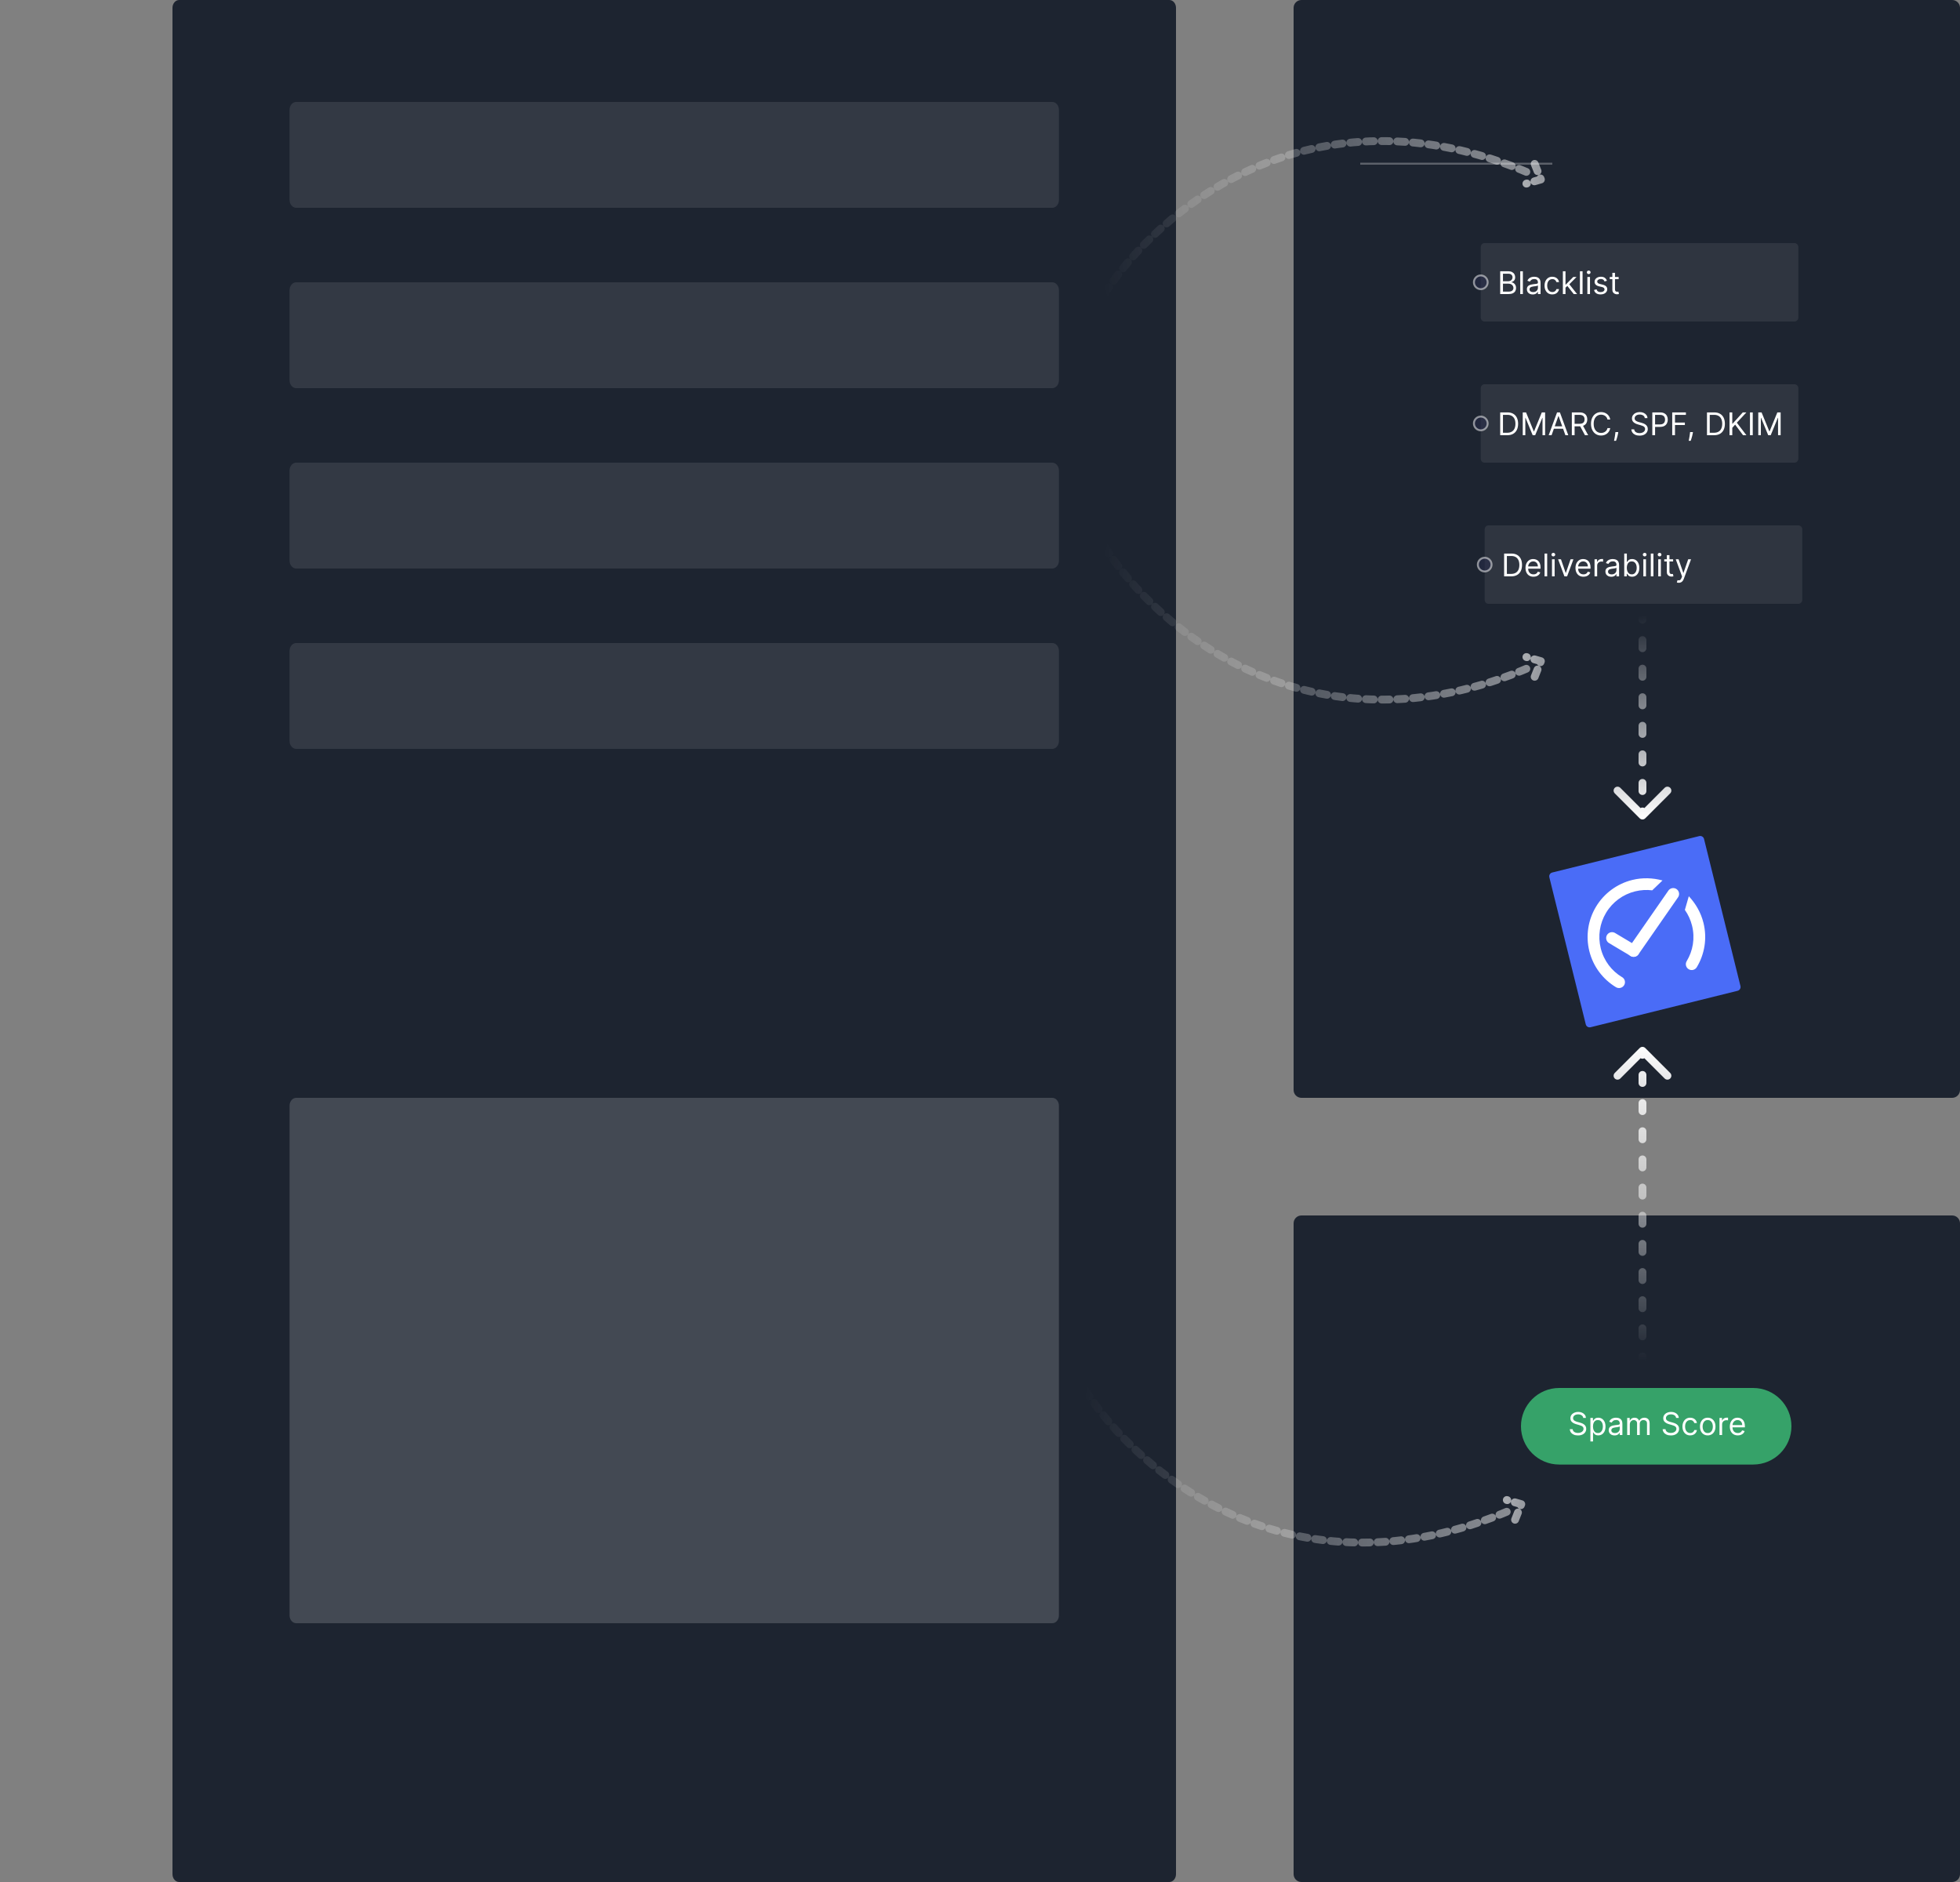 <svg width="500" height="480" viewBox="0 0 500 480" fill="none" xmlns="http://www.w3.org/2000/svg">
<rect x="0" y="0" width="500" height="480" fill="#808080" stroke="none"/>
<path d="M498 310H332C330.895 310 330 310.895 330 312V478C330 479.105 330.895 480 332 480H498C499.105 480 500 479.105 500 478V312C500 310.895 499.105 310 498 310Z" fill="#1D2430"/>
<path d="M298.293 0H45.707C44.764 0 44 0.895 44 2V478C44 479.105 44.764 480 45.707 480H298.293C299.236 480 300 479.105 300 478V2C300 0.895 299.236 0 298.293 0Z" fill="#1D2430"/>
<path d="M268.427 280H75.573C74.631 280 73.867 280.895 73.867 282V412C73.867 413.105 74.631 414 75.573 414H268.427C269.369 414 270.133 413.105 270.133 412V282C270.133 280.895 269.369 280 268.427 280Z" fill="white" fill-opacity="0.17"/>
<path opacity="0.1" d="M268.427 72H75.573C74.631 72 73.867 72.895 73.867 74V97C73.867 98.105 74.631 99 75.573 99H268.427C269.369 99 270.133 98.105 270.133 97V74C270.133 72.895 269.369 72 268.427 72Z" fill="white"/>
<path opacity="0.1" d="M268.427 118H75.573C74.631 118 73.867 118.895 73.867 120V143C73.867 144.105 74.631 145 75.573 145H268.427C269.369 145 270.133 144.105 270.133 143V120C270.133 118.895 269.369 118 268.427 118Z" fill="white"/>
<path opacity="0.1" d="M268.427 164H75.573C74.631 164 73.867 164.895 73.867 166V189C73.867 190.105 74.631 191 75.573 191H268.427C269.369 191 270.133 190.105 270.133 189V166C270.133 164.895 269.369 164 268.427 164Z" fill="white"/>
<path opacity="0.1" d="M268.427 26H75.573C74.631 26 73.867 26.895 73.867 28V51C73.867 52.105 74.631 53 75.573 53H268.427C269.369 53 270.133 52.105 270.133 51V28C270.133 26.895 269.369 26 268.427 26Z" fill="white"/>
<path d="M375.753 233.513L380.883 233V237.617" stroke="url(#paint0_linear_1_2)" stroke-linecap="round" stroke-linejoin="round" stroke-dasharray="2 2"/>
<path d="M498 0H332C330.895 0 330 0.895 330 2V278C330 279.105 330.895 280 332 280H498C499.105 280 500 279.105 500 278V2C500 0.895 499.105 0 498 0Z" fill="#1D2430"/>
<path d="M447.236 354H397.764C392.372 354 388 358.372 388 363.764C388 369.157 392.372 373.528 397.764 373.528H447.236C452.628 373.528 457 369.157 457 363.764C457 358.372 452.628 354 447.236 354Z" fill="#36A269"/>
<path d="M403.886 361.636C403.852 361.348 403.714 361.125 403.472 360.966C403.229 360.807 402.932 360.727 402.58 360.727C402.322 360.727 402.097 360.769 401.903 360.852C401.712 360.936 401.563 361.05 401.455 361.196C401.348 361.342 401.295 361.508 401.295 361.693C401.295 361.848 401.332 361.982 401.406 362.094C401.482 362.204 401.579 362.295 401.696 362.369C401.813 362.441 401.937 362.501 402.065 362.548C402.194 362.594 402.312 362.631 402.42 362.659L403.011 362.818C403.163 362.858 403.331 362.913 403.517 362.983C403.705 363.053 403.884 363.149 404.054 363.27C404.226 363.389 404.368 363.543 404.48 363.73C404.592 363.918 404.648 364.148 404.648 364.42C404.648 364.735 404.565 365.019 404.401 365.273C404.238 365.527 403.999 365.728 403.685 365.878C403.372 366.027 402.992 366.102 402.545 366.102C402.129 366.102 401.768 366.035 401.463 365.901C401.16 365.766 400.921 365.579 400.747 365.338C400.575 365.098 400.477 364.818 400.455 364.5H401.182C401.201 364.72 401.275 364.902 401.403 365.045C401.534 365.187 401.699 365.294 401.898 365.364C402.098 365.432 402.314 365.466 402.545 365.466C402.814 365.466 403.056 365.422 403.27 365.335C403.484 365.246 403.653 365.123 403.778 364.966C403.903 364.807 403.966 364.621 403.966 364.409C403.966 364.216 403.912 364.059 403.804 363.938C403.696 363.816 403.554 363.718 403.378 363.642C403.202 363.566 403.011 363.5 402.807 363.443L402.091 363.239C401.636 363.108 401.277 362.921 401.011 362.679C400.746 362.437 400.614 362.119 400.614 361.727C400.614 361.402 400.702 361.117 400.878 360.875C401.056 360.631 401.295 360.441 401.594 360.307C401.895 360.17 402.231 360.102 402.602 360.102C402.977 360.102 403.311 360.17 403.602 360.304C403.894 360.437 404.125 360.618 404.295 360.849C404.468 361.08 404.559 361.343 404.568 361.636H403.886ZM405.715 367.636V361.636H406.363V362.33H406.442C406.492 362.254 406.56 362.157 406.647 362.04C406.736 361.92 406.863 361.814 407.028 361.722C407.194 361.627 407.42 361.58 407.704 361.58C408.071 361.58 408.395 361.671 408.675 361.855C408.956 362.039 409.174 362.299 409.332 362.636C409.489 362.973 409.567 363.371 409.567 363.83C409.567 364.292 409.489 364.692 409.332 365.031C409.174 365.368 408.957 365.63 408.678 365.815C408.4 365.999 408.079 366.091 407.715 366.091C407.435 366.091 407.21 366.045 407.042 365.952C406.873 365.857 406.744 365.75 406.653 365.631C406.562 365.509 406.492 365.409 406.442 365.33H406.386V367.636H405.715ZM406.374 363.818C406.374 364.148 406.423 364.438 406.519 364.69C406.616 364.94 406.757 365.136 406.942 365.278C407.128 365.419 407.355 365.489 407.624 365.489C407.905 365.489 408.138 365.415 408.326 365.267C408.515 365.117 408.657 364.917 408.752 364.665C408.849 364.411 408.897 364.129 408.897 363.818C408.897 363.511 408.85 363.235 408.755 362.989C408.662 362.741 408.521 362.545 408.332 362.401C408.144 362.255 407.908 362.182 407.624 362.182C407.352 362.182 407.122 362.251 406.937 362.389C406.751 362.526 406.611 362.717 406.516 362.963C406.422 363.207 406.374 363.492 406.374 363.818ZM411.874 366.102C411.598 366.102 411.347 366.05 411.121 365.946C410.896 365.84 410.717 365.688 410.585 365.489C410.452 365.288 410.386 365.045 410.386 364.761C410.386 364.511 410.435 364.309 410.533 364.153C410.632 363.996 410.763 363.873 410.928 363.784C411.093 363.695 411.275 363.629 411.474 363.585C411.674 363.54 411.876 363.504 412.079 363.477C412.344 363.443 412.559 363.418 412.724 363.401C412.89 363.382 413.012 363.35 413.087 363.307C413.165 363.263 413.204 363.187 413.204 363.08V363.057C413.204 362.777 413.127 362.559 412.974 362.403C412.822 362.248 412.592 362.17 412.283 362.17C411.963 362.17 411.712 362.241 411.531 362.381C411.349 362.521 411.221 362.67 411.147 362.83L410.511 362.602C410.624 362.337 410.776 362.131 410.965 361.983C411.156 361.833 411.365 361.729 411.59 361.67C411.817 361.61 412.041 361.58 412.261 361.58C412.401 361.58 412.562 361.597 412.744 361.631C412.927 361.663 413.104 361.73 413.275 361.832C413.447 361.935 413.59 362.089 413.704 362.295C413.817 362.502 413.874 362.778 413.874 363.125V366H413.204V365.409H413.17C413.124 365.504 413.049 365.605 412.942 365.713C412.836 365.821 412.695 365.913 412.519 365.989C412.343 366.064 412.128 366.102 411.874 366.102ZM411.977 365.5C412.242 365.5 412.465 365.448 412.647 365.344C412.831 365.24 412.969 365.105 413.062 364.94C413.156 364.776 413.204 364.602 413.204 364.42V363.807C413.175 363.841 413.113 363.872 413.016 363.901C412.922 363.927 412.812 363.951 412.687 363.972C412.564 363.991 412.443 364.008 412.326 364.023C412.21 364.036 412.117 364.047 412.045 364.057C411.871 364.08 411.708 364.116 411.556 364.168C411.406 364.217 411.285 364.292 411.192 364.392C411.102 364.491 411.056 364.625 411.056 364.795C411.056 365.028 411.142 365.205 411.315 365.324C411.489 365.441 411.71 365.5 411.977 365.5ZM415.098 366V361.636H415.746V362.318H415.803C415.893 362.085 416.04 361.904 416.243 361.776C416.446 361.645 416.689 361.58 416.973 361.58C417.261 361.58 417.5 361.645 417.692 361.776C417.885 361.904 418.036 362.085 418.143 362.318H418.189C418.301 362.093 418.468 361.914 418.692 361.781C418.915 361.647 419.183 361.58 419.496 361.58C419.886 361.58 420.205 361.702 420.453 361.946C420.701 362.188 420.825 362.566 420.825 363.08V366H420.155V363.08C420.155 362.758 420.067 362.527 419.891 362.389C419.714 362.251 419.507 362.182 419.268 362.182C418.962 362.182 418.724 362.275 418.555 362.46C418.387 362.644 418.303 362.877 418.303 363.159V366H417.621V363.011C417.621 362.763 417.54 362.563 417.379 362.412C417.218 362.259 417.011 362.182 416.757 362.182C416.583 362.182 416.42 362.228 416.268 362.321C416.119 362.414 415.998 362.543 415.905 362.707C415.814 362.87 415.768 363.059 415.768 363.273V366H415.098ZM427.574 361.636C427.54 361.348 427.402 361.125 427.159 360.966C426.917 360.807 426.619 360.727 426.267 360.727C426.009 360.727 425.784 360.769 425.591 360.852C425.4 360.936 425.25 361.05 425.142 361.196C425.036 361.342 424.983 361.508 424.983 361.693C424.983 361.848 425.02 361.982 425.094 362.094C425.17 362.204 425.266 362.295 425.384 362.369C425.501 362.441 425.624 362.501 425.753 362.548C425.882 362.594 426 362.631 426.108 362.659L426.699 362.818C426.85 362.858 427.019 362.913 427.205 362.983C427.392 363.053 427.571 363.149 427.741 363.27C427.914 363.389 428.056 363.543 428.168 363.73C428.279 363.918 428.335 364.148 428.335 364.42C428.335 364.735 428.253 365.019 428.088 365.273C427.925 365.527 427.687 365.728 427.372 365.878C427.06 366.027 426.68 366.102 426.233 366.102C425.816 366.102 425.455 366.035 425.151 365.901C424.848 365.766 424.609 365.579 424.435 365.338C424.262 365.098 424.165 364.818 424.142 364.5H424.869C424.888 364.72 424.962 364.902 425.091 365.045C425.222 365.187 425.386 365.294 425.585 365.364C425.786 365.432 426.002 365.466 426.233 365.466C426.502 365.466 426.743 365.422 426.957 365.335C427.171 365.246 427.341 365.123 427.466 364.966C427.591 364.807 427.653 364.621 427.653 364.409C427.653 364.216 427.599 364.059 427.491 363.938C427.384 363.816 427.241 363.718 427.065 363.642C426.889 363.566 426.699 363.5 426.494 363.443L425.778 363.239C425.324 363.108 424.964 362.921 424.699 362.679C424.434 362.437 424.301 362.119 424.301 361.727C424.301 361.402 424.389 361.117 424.565 360.875C424.743 360.631 424.982 360.441 425.281 360.307C425.582 360.17 425.919 360.102 426.29 360.102C426.665 360.102 426.998 360.17 427.29 360.304C427.581 360.437 427.813 360.618 427.983 360.849C428.155 361.08 428.246 361.343 428.256 361.636H427.574ZM431.175 366.091C430.766 366.091 430.414 365.994 430.119 365.801C429.823 365.608 429.596 365.342 429.437 365.003C429.278 364.664 429.198 364.277 429.198 363.841C429.198 363.398 429.28 363.007 429.442 362.668C429.607 362.327 429.836 362.061 430.13 361.869C430.425 361.676 430.77 361.58 431.164 361.58C431.471 361.58 431.747 361.636 431.994 361.75C432.24 361.864 432.442 362.023 432.599 362.227C432.756 362.432 432.853 362.67 432.891 362.943H432.221C432.17 362.744 432.056 362.568 431.88 362.415C431.706 362.259 431.471 362.182 431.175 362.182C430.914 362.182 430.685 362.25 430.488 362.386C430.293 362.521 430.14 362.711 430.031 362.957C429.923 363.202 429.869 363.489 429.869 363.818C429.869 364.155 429.922 364.449 430.028 364.699C430.136 364.949 430.287 365.143 430.482 365.281C430.679 365.42 430.91 365.489 431.175 365.489C431.35 365.489 431.508 365.458 431.65 365.398C431.792 365.337 431.912 365.25 432.011 365.136C432.109 365.023 432.179 364.886 432.221 364.727H432.891C432.853 364.985 432.76 365.217 432.61 365.423C432.462 365.628 432.266 365.791 432.022 365.912C431.78 366.031 431.497 366.091 431.175 366.091ZM435.644 366.091C435.25 366.091 434.905 365.997 434.607 365.81C434.312 365.622 434.081 365.36 433.914 365.023C433.749 364.686 433.667 364.292 433.667 363.841C433.667 363.386 433.749 362.99 433.914 362.651C434.081 362.312 434.312 362.048 434.607 361.861C434.905 361.673 435.25 361.58 435.644 361.58C436.038 361.58 436.383 361.673 436.678 361.861C436.976 362.048 437.207 362.312 437.371 362.651C437.538 362.99 437.621 363.386 437.621 363.841C437.621 364.292 437.538 364.686 437.371 365.023C437.207 365.36 436.976 365.622 436.678 365.81C436.383 365.997 436.038 366.091 435.644 366.091ZM435.644 365.489C435.943 365.489 436.19 365.412 436.383 365.259C436.576 365.105 436.719 364.903 436.812 364.653C436.905 364.403 436.951 364.133 436.951 363.841C436.951 363.549 436.905 363.277 436.812 363.026C436.719 362.774 436.576 362.57 436.383 362.415C436.19 362.259 435.943 362.182 435.644 362.182C435.345 362.182 435.099 362.259 434.906 362.415C434.712 362.57 434.569 362.774 434.477 363.026C434.384 363.277 434.337 363.549 434.337 363.841C434.337 364.133 434.384 364.403 434.477 364.653C434.569 364.903 434.712 365.105 434.906 365.259C435.099 365.412 435.345 365.489 435.644 365.489ZM438.645 366V361.636H439.293V362.295H439.338C439.418 362.08 439.562 361.904 439.77 361.77C439.978 361.635 440.213 361.568 440.474 361.568C440.524 361.568 440.585 361.569 440.659 361.571C440.733 361.573 440.789 361.576 440.827 361.58V362.261C440.804 362.256 440.752 362.247 440.67 362.236C440.591 362.223 440.507 362.216 440.418 362.216C440.205 362.216 440.016 362.26 439.849 362.349C439.685 362.437 439.554 362.558 439.457 362.713C439.363 362.866 439.315 363.042 439.315 363.239V366H438.645ZM443.318 366.091C442.898 366.091 442.535 365.998 442.23 365.812C441.927 365.625 441.693 365.364 441.528 365.028C441.366 364.691 441.284 364.299 441.284 363.852C441.284 363.405 441.366 363.011 441.528 362.67C441.693 362.328 441.922 362.061 442.216 361.869C442.511 361.676 442.856 361.58 443.25 361.58C443.477 361.58 443.702 361.617 443.923 361.693C444.145 361.769 444.347 361.892 444.528 362.062C444.71 362.231 444.855 362.455 444.963 362.733C445.071 363.011 445.125 363.354 445.125 363.761V364.045H441.761V363.466H444.443C444.443 363.22 444.394 363 444.295 362.807C444.199 362.614 444.061 362.461 443.881 362.349C443.703 362.238 443.492 362.182 443.25 362.182C442.983 362.182 442.752 362.248 442.557 362.381C442.364 362.511 442.215 362.682 442.111 362.892C442.007 363.102 441.955 363.328 441.955 363.568V363.955C441.955 364.284 442.011 364.563 442.125 364.793C442.241 365.02 442.401 365.193 442.605 365.312C442.81 365.43 443.047 365.489 443.318 365.489C443.494 365.489 443.653 365.464 443.795 365.415C443.939 365.364 444.063 365.288 444.168 365.188C444.272 365.085 444.352 364.958 444.409 364.807L445.057 364.989C444.989 365.208 444.874 365.402 444.713 365.568C444.552 365.733 444.353 365.862 444.116 365.955C443.88 366.045 443.614 366.091 443.318 366.091Z" fill="white"/>
<path d="M281.81 139.468C294.6 159.831 334.272 194.455 390.64 170.038" stroke="url(#paint1_linear_1_2)" stroke-width="2" stroke-linecap="round" stroke-linejoin="round" stroke-dasharray="2 2"/>
<path d="M391.497 172.615L393.081 168.631L389.389 167.575" stroke="url(#paint2_linear_1_2)" stroke-width="2" stroke-linecap="round" stroke-linejoin="round" stroke-dasharray="2 2"/>
<path d="M276.81 354.468C289.6 374.831 329.272 409.455 385.64 385.038" stroke="url(#paint3_linear_1_2)" stroke-width="2" stroke-linecap="round" stroke-linejoin="round" stroke-dasharray="2 2"/>
<path d="M386.497 387.615L388.081 383.631L384.389 382.575" stroke="url(#paint4_linear_1_2)" stroke-width="2" stroke-linecap="round" stroke-linejoin="round" stroke-dasharray="2 2"/>
<path d="M281.81 74.941C294.6 54.577 334.272 19.954 390.64 44.37" stroke="url(#paint5_linear_1_2)" stroke-width="2" stroke-linecap="round" stroke-linejoin="round" stroke-dasharray="2 2"/>
<path d="M391.497 41.794L393.081 45.777L389.389 46.833" stroke="url(#paint6_linear_1_2)" stroke-width="2" stroke-linecap="round" stroke-linejoin="round" stroke-dasharray="2 2"/>
<g opacity="0.08">
<path d="M457.75 62H378.75C378.198 62 377.75 62.448 377.75 63V81C377.75 81.552 378.198 82 378.75 82H457.75C458.302 82 458.75 81.552 458.75 81V63C458.75 62.448 458.302 62 457.75 62Z" fill="white"/>
<path d="M457.75 62.1H378.75C378.253 62.1 377.85 62.503 377.85 63V81C377.85 81.497 378.253 81.9 378.75 81.9H457.75C458.247 81.9 458.65 81.497 458.65 81V63C458.65 62.503 458.247 62.1 457.75 62.1Z" stroke="white" stroke-opacity="0.19" stroke-width="0.2"/>
</g>
<path opacity="0.5" d="M377.75 73.75C378.716 73.75 379.5 72.966 379.5 72C379.5 71.034 378.716 70.25 377.75 70.25C376.784 70.25 376 71.034 376 72C376 72.966 376.784 73.75 377.75 73.75Z" fill="#282C4D" stroke="white" stroke-width="0.5"/>
<path d="M382.705 75V69.182H384.739C385.144 69.182 385.478 69.252 385.741 69.392C386.005 69.53 386.201 69.717 386.33 69.952C386.458 70.185 386.523 70.443 386.523 70.727C386.523 70.977 386.478 71.184 386.389 71.347C386.302 71.51 386.187 71.638 386.043 71.733C385.901 71.828 385.746 71.898 385.58 71.943V72C385.758 72.011 385.937 72.074 386.116 72.188C386.296 72.301 386.447 72.464 386.568 72.676C386.689 72.888 386.75 73.148 386.75 73.454C386.75 73.746 386.684 74.008 386.551 74.242C386.419 74.474 386.209 74.659 385.923 74.796C385.637 74.932 385.265 75 384.807 75H382.705ZM383.409 74.375H384.807C385.267 74.375 385.594 74.286 385.787 74.108C385.982 73.928 386.08 73.71 386.08 73.454C386.08 73.258 386.029 73.076 385.929 72.909C385.829 72.74 385.686 72.606 385.5 72.506C385.314 72.403 385.095 72.352 384.841 72.352H383.409V74.375ZM383.409 71.739H384.716C384.928 71.739 385.119 71.697 385.29 71.614C385.462 71.53 385.598 71.413 385.699 71.261C385.801 71.11 385.852 70.932 385.852 70.727C385.852 70.472 385.763 70.255 385.585 70.077C385.407 69.897 385.125 69.807 384.739 69.807H383.409V71.739ZM388.487 69.182V75H387.817V69.182H388.487ZM390.999 75.102C390.723 75.102 390.472 75.05 390.246 74.946C390.021 74.84 389.842 74.688 389.71 74.489C389.577 74.288 389.511 74.046 389.511 73.761C389.511 73.511 389.56 73.309 389.658 73.153C389.757 72.996 389.888 72.873 390.053 72.784C390.218 72.695 390.4 72.629 390.599 72.585C390.799 72.54 391.001 72.504 391.204 72.477C391.469 72.443 391.684 72.418 391.849 72.401C392.015 72.382 392.137 72.35 392.212 72.307C392.29 72.263 392.329 72.188 392.329 72.079V72.057C392.329 71.776 392.252 71.559 392.099 71.403C391.947 71.248 391.717 71.171 391.408 71.171C391.088 71.171 390.837 71.24 390.656 71.381C390.474 71.521 390.346 71.671 390.272 71.829L389.636 71.602C389.749 71.337 389.901 71.131 390.09 70.983C390.281 70.833 390.49 70.729 390.715 70.671C390.942 70.61 391.166 70.579 391.386 70.579C391.526 70.579 391.687 70.597 391.869 70.631C392.052 70.663 392.229 70.73 392.4 70.832C392.572 70.935 392.715 71.089 392.829 71.296C392.942 71.502 392.999 71.778 392.999 72.125V75H392.329V74.409H392.295C392.249 74.504 392.174 74.605 392.067 74.713C391.961 74.821 391.82 74.913 391.644 74.989C391.468 75.064 391.253 75.102 390.999 75.102ZM391.102 74.5C391.367 74.5 391.59 74.448 391.772 74.344C391.956 74.24 392.094 74.105 392.187 73.94C392.281 73.776 392.329 73.602 392.329 73.421V72.807C392.3 72.841 392.238 72.872 392.141 72.901C392.047 72.927 391.937 72.951 391.812 72.972C391.689 72.99 391.568 73.008 391.451 73.023C391.335 73.036 391.242 73.047 391.17 73.057C390.996 73.079 390.833 73.117 390.681 73.168C390.531 73.217 390.41 73.292 390.317 73.392C390.227 73.49 390.181 73.625 390.181 73.796C390.181 74.028 390.267 74.204 390.44 74.324C390.614 74.441 390.835 74.5 391.102 74.5ZM395.996 75.091C395.587 75.091 395.234 74.994 394.939 74.801C394.643 74.608 394.416 74.342 394.257 74.003C394.098 73.664 394.018 73.276 394.018 72.841C394.018 72.398 394.1 72.007 394.263 71.668C394.428 71.327 394.657 71.061 394.95 70.869C395.246 70.676 395.59 70.579 395.984 70.579C396.291 70.579 396.568 70.636 396.814 70.75C397.06 70.864 397.262 71.023 397.419 71.227C397.576 71.432 397.674 71.671 397.712 71.943H397.041C396.99 71.744 396.876 71.568 396.7 71.415C396.526 71.26 396.291 71.182 395.996 71.182C395.734 71.182 395.505 71.25 395.308 71.386C395.113 71.521 394.961 71.711 394.851 71.957C394.743 72.202 394.689 72.489 394.689 72.818C394.689 73.155 394.742 73.449 394.848 73.699C394.956 73.949 395.107 74.143 395.303 74.281C395.5 74.419 395.731 74.489 395.996 74.489C396.17 74.489 396.328 74.458 396.47 74.398C396.612 74.337 396.732 74.25 396.831 74.136C396.929 74.023 397 73.886 397.041 73.727H397.712C397.674 73.985 397.58 74.217 397.43 74.423C397.283 74.628 397.087 74.791 396.842 74.912C396.6 75.031 396.318 75.091 395.996 75.091ZM399.317 73.409L399.305 72.579H399.442L401.351 70.636H402.18L400.146 72.693H400.089L399.317 73.409ZM398.692 75V69.182H399.362V75H398.692ZM401.464 75L399.76 72.841L400.237 72.375L402.317 75H401.464ZM403.714 69.182V75H403.043V69.182H403.714ZM404.942 75V70.636H405.612V75H404.942ZM405.283 69.909C405.152 69.909 405.039 69.865 404.945 69.776C404.852 69.687 404.805 69.579 404.805 69.454C404.805 69.329 404.852 69.222 404.945 69.133C405.039 69.044 405.152 69 405.283 69C405.413 69 405.525 69.044 405.618 69.133C405.713 69.222 405.76 69.329 405.76 69.454C405.76 69.579 405.713 69.687 405.618 69.776C405.525 69.865 405.413 69.909 405.283 69.909ZM409.931 71.614L409.329 71.784C409.291 71.684 409.235 71.586 409.161 71.492C409.089 71.395 408.991 71.315 408.866 71.253C408.741 71.19 408.581 71.159 408.386 71.159C408.119 71.159 407.896 71.221 407.718 71.344C407.542 71.465 407.454 71.619 407.454 71.807C407.454 71.974 407.514 72.105 407.636 72.202C407.757 72.298 407.946 72.379 408.204 72.443L408.852 72.602C409.242 72.697 409.532 72.842 409.724 73.037C409.915 73.23 410.011 73.479 410.011 73.784C410.011 74.034 409.939 74.258 409.795 74.454C409.653 74.651 409.454 74.807 409.198 74.921C408.942 75.034 408.645 75.091 408.306 75.091C407.861 75.091 407.493 74.994 407.201 74.801C406.909 74.608 406.725 74.326 406.647 73.954L407.283 73.796C407.344 74.03 407.459 74.206 407.627 74.324C407.798 74.441 408.02 74.5 408.295 74.5C408.607 74.5 408.855 74.434 409.039 74.301C409.225 74.167 409.317 74.006 409.317 73.818C409.317 73.667 409.264 73.54 409.158 73.438C409.052 73.333 408.889 73.256 408.67 73.204L407.942 73.034C407.543 72.939 407.249 72.793 407.062 72.594C406.876 72.393 406.783 72.142 406.783 71.841C406.783 71.595 406.853 71.377 406.991 71.188C407.131 70.998 407.321 70.849 407.562 70.742C407.804 70.633 408.079 70.579 408.386 70.579C408.817 70.579 409.156 70.674 409.403 70.864C409.651 71.053 409.827 71.303 409.931 71.614ZM412.918 70.636V71.204H410.656V70.636H412.918ZM411.315 69.591H411.986V73.75C411.986 73.939 412.013 74.081 412.068 74.176C412.125 74.269 412.197 74.331 412.284 74.364C412.373 74.394 412.467 74.409 412.565 74.409C412.639 74.409 412.7 74.405 412.747 74.398C412.795 74.388 412.832 74.381 412.861 74.375L412.997 74.977C412.952 74.994 412.888 75.011 412.807 75.028C412.725 75.047 412.622 75.057 412.497 75.057C412.308 75.057 412.122 75.016 411.94 74.935C411.76 74.853 411.611 74.729 411.491 74.562C411.374 74.396 411.315 74.186 411.315 73.932V69.591Z" fill="white"/>
<g opacity="0.08">
<path d="M457.75 98H378.75C378.198 98 377.75 98.448 377.75 99V117C377.75 117.552 378.198 118 378.75 118H457.75C458.302 118 458.75 117.552 458.75 117V99C458.75 98.448 458.302 98 457.75 98Z" fill="white"/>
<path d="M457.75 98.1H378.75C378.253 98.1 377.85 98.503 377.85 99V117C377.85 117.497 378.253 117.9 378.75 117.9H457.75C458.247 117.9 458.65 117.497 458.65 117V99C458.65 98.503 458.247 98.1 457.75 98.1Z" stroke="white" stroke-opacity="0.19" stroke-width="0.2"/>
</g>
<path opacity="0.5" d="M377.75 109.75C378.716 109.75 379.5 108.966 379.5 108C379.5 107.034 378.716 106.25 377.75 106.25C376.784 106.25 376 107.034 376 108C376 108.966 376.784 109.75 377.75 109.75Z" fill="#282C4D" stroke="white" stroke-width="0.5"/>
<path d="M384.5 111H382.705V105.182H384.58C385.144 105.182 385.627 105.298 386.028 105.531C386.43 105.762 386.738 106.095 386.952 106.528C387.166 106.96 387.273 107.477 387.273 108.08C387.273 108.686 387.165 109.207 386.949 109.645C386.733 110.08 386.419 110.416 386.006 110.651C385.593 110.884 385.091 111 384.5 111ZM383.409 110.375H384.455C384.936 110.375 385.334 110.282 385.651 110.097C385.967 109.911 386.203 109.647 386.358 109.304C386.513 108.961 386.591 108.553 386.591 108.08C386.591 107.61 386.514 107.205 386.361 106.866C386.207 106.526 385.978 106.264 385.673 106.082C385.368 105.899 384.989 105.807 384.534 105.807H383.409V110.375ZM388.455 105.182H389.295L391.273 110.011H391.341L393.318 105.182H394.159V111H393.5V106.58H393.443L391.625 111H390.989L389.17 106.58H389.114V111H388.455V105.182ZM395.81 111H395.072L397.208 105.182H397.935L400.072 111H399.333L397.594 106.102H397.549L395.81 111ZM396.083 108.727H399.06V109.352H396.083V108.727ZM400.978 111V105.182H402.944C403.398 105.182 403.772 105.259 404.063 105.415C404.355 105.568 404.571 105.779 404.711 106.048C404.851 106.317 404.921 106.623 404.921 106.966C404.921 107.309 404.851 107.613 404.711 107.878C404.571 108.143 404.356 108.351 404.066 108.503C403.776 108.652 403.406 108.727 402.955 108.727H401.364V108.091H402.933C403.243 108.091 403.493 108.045 403.683 107.955C403.874 107.864 404.012 107.735 404.097 107.568C404.184 107.4 404.228 107.199 404.228 106.966C404.228 106.733 404.184 106.529 404.097 106.355C404.01 106.181 403.871 106.046 403.68 105.952C403.488 105.855 403.236 105.807 402.921 105.807H401.683V111H400.978ZM403.717 108.386L405.148 111H404.33L402.921 108.386H403.717ZM410.777 107H410.072C410.031 106.797 409.958 106.619 409.854 106.466C409.751 106.312 409.626 106.184 409.479 106.08C409.333 105.973 409.171 105.894 408.993 105.841C408.815 105.788 408.629 105.761 408.436 105.761C408.084 105.761 407.765 105.85 407.479 106.028C407.195 106.206 406.968 106.469 406.8 106.815C406.633 107.162 406.55 107.587 406.55 108.091C406.55 108.595 406.633 109.02 406.8 109.366C406.968 109.713 407.195 109.975 407.479 110.153C407.765 110.331 408.084 110.42 408.436 110.42C408.629 110.42 408.815 110.394 408.993 110.341C409.171 110.288 409.333 110.209 409.479 110.105C409.626 109.999 409.751 109.869 409.854 109.716C409.958 109.561 410.031 109.383 410.072 109.182H410.777C410.724 109.479 410.627 109.745 410.487 109.98C410.347 110.215 410.173 110.415 409.964 110.58C409.756 110.742 409.522 110.866 409.263 110.952C409.005 111.037 408.73 111.08 408.436 111.08C407.94 111.08 407.499 110.958 407.112 110.716C406.726 110.473 406.422 110.129 406.2 109.682C405.979 109.235 405.868 108.705 405.868 108.091C405.868 107.477 405.979 106.947 406.2 106.5C406.422 106.053 406.726 105.708 407.112 105.466C407.499 105.223 407.94 105.102 408.436 105.102C408.73 105.102 409.005 105.145 409.263 105.23C409.522 105.315 409.756 105.44 409.964 105.605C410.173 105.768 410.347 105.967 410.487 106.202C410.627 106.435 410.724 106.701 410.777 107ZM412.825 110.205L412.779 110.511C412.747 110.727 412.698 110.958 412.631 111.205C412.567 111.451 412.5 111.683 412.43 111.901C412.36 112.118 412.302 112.292 412.256 112.42H411.745C411.77 112.299 411.802 112.139 411.842 111.94C411.881 111.741 411.921 111.519 411.961 111.273C412.003 111.028 412.037 110.778 412.063 110.523L412.097 110.205H412.825ZM419.589 106.636C419.555 106.348 419.417 106.125 419.175 105.966C418.932 105.807 418.635 105.727 418.283 105.727C418.025 105.727 417.8 105.769 417.607 105.852C417.415 105.936 417.266 106.05 417.158 106.196C417.052 106.342 416.999 106.508 416.999 106.693C416.999 106.848 417.036 106.982 417.109 107.094C417.185 107.204 417.282 107.295 417.399 107.369C417.517 107.441 417.64 107.501 417.768 107.548C417.897 107.594 418.016 107.631 418.124 107.659L418.714 107.818C418.866 107.858 419.035 107.913 419.22 107.983C419.408 108.053 419.587 108.149 419.757 108.27C419.929 108.389 420.071 108.543 420.183 108.73C420.295 108.918 420.351 109.148 420.351 109.42C420.351 109.735 420.268 110.019 420.104 110.273C419.941 110.527 419.702 110.728 419.388 110.878C419.075 111.027 418.696 111.102 418.249 111.102C417.832 111.102 417.471 111.035 417.166 110.901C416.863 110.766 416.625 110.579 416.45 110.338C416.278 110.098 416.18 109.818 416.158 109.5H416.885C416.904 109.72 416.978 109.902 417.107 110.045C417.237 110.187 417.402 110.294 417.601 110.364C417.802 110.432 418.018 110.466 418.249 110.466C418.518 110.466 418.759 110.422 418.973 110.335C419.187 110.246 419.357 110.123 419.482 109.966C419.607 109.807 419.669 109.621 419.669 109.409C419.669 109.216 419.615 109.059 419.507 108.938C419.399 108.816 419.257 108.718 419.081 108.642C418.905 108.566 418.714 108.5 418.51 108.443L417.794 108.239C417.339 108.108 416.98 107.921 416.714 107.679C416.449 107.437 416.317 107.119 416.317 106.727C416.317 106.402 416.405 106.117 416.581 105.875C416.759 105.631 416.998 105.441 417.297 105.307C417.598 105.17 417.934 105.102 418.305 105.102C418.68 105.102 419.014 105.17 419.305 105.304C419.597 105.437 419.828 105.618 419.999 105.849C420.171 106.08 420.262 106.343 420.271 106.636H419.589ZM421.509 111V105.182H423.475C423.932 105.182 424.305 105.264 424.594 105.429C424.886 105.592 425.102 105.812 425.242 106.091C425.382 106.369 425.452 106.68 425.452 107.023C425.452 107.366 425.382 107.677 425.242 107.957C425.104 108.238 424.89 108.461 424.6 108.628C424.31 108.793 423.939 108.875 423.487 108.875H422.077V108.25H423.464C423.776 108.25 424.027 108.196 424.217 108.088C424.406 107.98 424.543 107.834 424.629 107.651C424.716 107.465 424.759 107.256 424.759 107.023C424.759 106.79 424.716 106.581 424.629 106.398C424.543 106.214 424.405 106.07 424.214 105.966C424.022 105.86 423.769 105.807 423.452 105.807H422.214V111H421.509ZM426.587 111V105.182H430.076V105.807H427.292V107.773H429.815V108.398H427.292V111H426.587ZM431.871 110.205L431.826 110.511C431.794 110.727 431.745 110.958 431.678 111.205C431.614 111.451 431.547 111.683 431.477 111.901C431.406 112.118 431.349 112.292 431.303 112.42H430.792C430.817 112.299 430.849 112.139 430.888 111.94C430.928 111.741 430.968 111.519 431.008 111.273C431.049 111.028 431.084 110.778 431.11 110.523L431.144 110.205H431.871ZM437.25 111H435.455V105.182H437.33C437.894 105.182 438.377 105.298 438.778 105.531C439.18 105.762 439.488 106.095 439.702 106.528C439.916 106.96 440.023 107.477 440.023 108.08C440.023 108.686 439.915 109.207 439.699 109.645C439.483 110.08 439.169 110.416 438.756 110.651C438.343 110.884 437.841 111 437.25 111ZM436.159 110.375H437.205C437.686 110.375 438.084 110.282 438.401 110.097C438.717 109.911 438.953 109.647 439.108 109.304C439.263 108.961 439.341 108.553 439.341 108.08C439.341 107.61 439.264 107.205 439.111 106.866C438.957 106.526 438.728 106.264 438.423 106.082C438.118 105.899 437.739 105.807 437.284 105.807H436.159V110.375ZM441.205 111V105.182H441.909V108.068H441.977L444.591 105.182H445.511L443.068 107.807L445.511 111H444.659L442.636 108.295L441.909 109.114V111H441.205ZM447.128 105.182V111H446.423V105.182H447.128ZM448.54 105.182H449.381L451.359 110.011H451.427L453.404 105.182H454.245V111H453.586V106.58H453.529L451.711 111H451.075L449.256 106.58H449.2V111H448.54V105.182Z" fill="white"/>
<g opacity="0.08">
<path d="M458.75 134H379.75C379.198 134 378.75 134.448 378.75 135V153C378.75 153.552 379.198 154 379.75 154H458.75C459.302 154 459.75 153.552 459.75 153V135C459.75 134.448 459.302 134 458.75 134Z" fill="white"/>
<path d="M458.75 134.1H379.75C379.253 134.1 378.85 134.503 378.85 135V153C378.85 153.497 379.253 153.9 379.75 153.9H458.75C459.247 153.9 459.65 153.497 459.65 153V135C459.65 134.503 459.247 134.1 458.75 134.1Z" stroke="white" stroke-opacity="0.19" stroke-width="0.2"/>
</g>
<path opacity="0.5" d="M378.75 145.75C379.716 145.75 380.5 144.966 380.5 144C380.5 143.034 379.716 142.25 378.75 142.25C377.784 142.25 377 143.034 377 144C377 144.966 377.784 145.75 378.75 145.75Z" fill="#282C4D" stroke="white" stroke-width="0.5"/>
<path d="M385.5 147H383.705V141.182H385.58C386.144 141.182 386.627 141.298 387.028 141.531C387.43 141.762 387.738 142.095 387.952 142.528C388.166 142.96 388.273 143.477 388.273 144.08C388.273 144.686 388.165 145.207 387.949 145.645C387.733 146.08 387.419 146.416 387.006 146.651C386.593 146.884 386.091 147 385.5 147ZM384.409 146.375H385.455C385.936 146.375 386.334 146.282 386.651 146.097C386.967 145.911 387.203 145.647 387.358 145.304C387.513 144.961 387.591 144.553 387.591 144.08C387.591 143.61 387.514 143.205 387.361 142.866C387.207 142.526 386.978 142.264 386.673 142.082C386.368 141.899 385.989 141.807 385.534 141.807H384.409V146.375ZM391.193 147.091C390.773 147.091 390.41 146.998 390.105 146.812C389.802 146.625 389.568 146.364 389.403 146.028C389.241 145.691 389.159 145.299 389.159 144.852C389.159 144.405 389.241 144.011 389.403 143.67C389.568 143.328 389.797 143.061 390.091 142.869C390.386 142.676 390.731 142.58 391.125 142.58C391.352 142.58 391.577 142.617 391.798 142.693C392.02 142.769 392.222 142.892 392.403 143.062C392.585 143.231 392.73 143.455 392.838 143.733C392.946 144.011 393 144.354 393 144.761V145.045H389.636V144.466H392.318C392.318 144.22 392.269 144 392.17 143.807C392.074 143.614 391.936 143.461 391.756 143.349C391.578 143.238 391.367 143.182 391.125 143.182C390.858 143.182 390.627 143.248 390.432 143.381C390.239 143.511 390.09 143.682 389.986 143.892C389.882 144.102 389.83 144.328 389.83 144.568V144.955C389.83 145.284 389.886 145.563 390 145.793C390.116 146.02 390.276 146.193 390.48 146.312C390.685 146.43 390.922 146.489 391.193 146.489C391.369 146.489 391.528 146.464 391.67 146.415C391.814 146.364 391.938 146.288 392.043 146.188C392.147 146.085 392.227 145.958 392.284 145.807L392.932 145.989C392.864 146.208 392.749 146.402 392.588 146.568C392.427 146.733 392.228 146.862 391.991 146.955C391.755 147.045 391.489 147.091 391.193 147.091ZM394.69 141.182V147H394.02V141.182H394.69ZM395.918 147V142.636H396.589V147H395.918ZM396.259 141.909C396.129 141.909 396.016 141.865 395.921 141.776C395.828 141.687 395.782 141.58 395.782 141.455C395.782 141.33 395.828 141.223 395.921 141.134C396.016 141.045 396.129 141 396.259 141C396.39 141 396.502 141.045 396.594 141.134C396.689 141.223 396.737 141.33 396.737 141.455C396.737 141.58 396.689 141.687 396.594 141.776C396.502 141.865 396.39 141.909 396.259 141.909ZM401.385 142.636L399.771 147H399.089L397.476 142.636H398.203L399.408 146.114H399.453L400.658 142.636H401.385ZM403.943 147.091C403.523 147.091 403.16 146.998 402.855 146.812C402.552 146.625 402.318 146.364 402.153 146.028C401.991 145.691 401.909 145.299 401.909 144.852C401.909 144.405 401.991 144.011 402.153 143.67C402.318 143.328 402.547 143.061 402.841 142.869C403.136 142.676 403.481 142.58 403.875 142.58C404.102 142.58 404.327 142.617 404.548 142.693C404.77 142.769 404.972 142.892 405.153 143.062C405.335 143.231 405.48 143.455 405.588 143.733C405.696 144.011 405.75 144.354 405.75 144.761V145.045H402.386V144.466H405.068C405.068 144.22 405.019 144 404.92 143.807C404.824 143.614 404.686 143.461 404.506 143.349C404.328 143.238 404.117 143.182 403.875 143.182C403.608 143.182 403.377 143.248 403.182 143.381C402.989 143.511 402.84 143.682 402.736 143.892C402.632 144.102 402.58 144.328 402.58 144.568V144.955C402.58 145.284 402.636 145.563 402.75 145.793C402.866 146.02 403.026 146.193 403.23 146.312C403.435 146.43 403.672 146.489 403.943 146.489C404.119 146.489 404.278 146.464 404.42 146.415C404.564 146.364 404.688 146.288 404.793 146.188C404.897 146.085 404.977 145.958 405.034 145.807L405.682 145.989C405.614 146.208 405.499 146.402 405.338 146.568C405.177 146.733 404.978 146.862 404.741 146.955C404.505 147.045 404.239 147.091 403.943 147.091ZM406.77 147V142.636H407.418V143.295H407.463C407.543 143.08 407.687 142.904 407.895 142.77C408.103 142.635 408.338 142.568 408.599 142.568C408.649 142.568 408.71 142.569 408.784 142.571C408.858 142.573 408.914 142.576 408.952 142.58V143.261C408.929 143.256 408.877 143.247 408.795 143.236C408.716 143.223 408.632 143.216 408.543 143.216C408.33 143.216 408.141 143.26 407.974 143.349C407.81 143.437 407.679 143.558 407.582 143.713C407.488 143.866 407.44 144.042 407.44 144.239V147H406.77ZM411.031 147.102C410.754 147.102 410.503 147.05 410.278 146.946C410.052 146.84 409.873 146.688 409.741 146.489C409.608 146.288 409.542 146.045 409.542 145.761C409.542 145.511 409.591 145.309 409.69 145.153C409.788 144.996 409.92 144.873 410.085 144.784C410.249 144.695 410.431 144.629 410.63 144.585C410.831 144.54 411.032 144.504 411.235 144.477C411.5 144.443 411.715 144.418 411.88 144.401C412.047 144.382 412.168 144.35 412.244 144.307C412.321 144.263 412.36 144.187 412.36 144.08V144.057C412.36 143.777 412.283 143.559 412.13 143.403C411.978 143.248 411.748 143.17 411.44 143.17C411.12 143.17 410.869 143.241 410.687 143.381C410.505 143.521 410.377 143.67 410.303 143.83L409.667 143.602C409.781 143.337 409.932 143.131 410.121 142.983C410.313 142.833 410.521 142.729 410.746 142.67C410.974 142.61 411.197 142.58 411.417 142.58C411.557 142.58 411.718 142.597 411.9 142.631C412.084 142.663 412.261 142.73 412.431 142.832C412.603 142.935 412.746 143.089 412.86 143.295C412.974 143.502 413.031 143.778 413.031 144.125V147H412.36V146.409H412.326C412.281 146.504 412.205 146.605 412.099 146.713C411.993 146.821 411.852 146.913 411.675 146.989C411.499 147.064 411.284 147.102 411.031 147.102ZM411.133 146.5C411.398 146.5 411.621 146.448 411.803 146.344C411.987 146.24 412.125 146.105 412.218 145.94C412.313 145.776 412.36 145.602 412.36 145.42V144.807C412.332 144.841 412.269 144.872 412.173 144.901C412.078 144.927 411.968 144.951 411.843 144.972C411.72 144.991 411.6 145.008 411.482 145.023C411.367 145.036 411.273 145.047 411.201 145.057C411.027 145.08 410.864 145.116 410.712 145.168C410.563 145.217 410.442 145.292 410.349 145.392C410.258 145.491 410.212 145.625 410.212 145.795C410.212 146.028 410.299 146.205 410.471 146.324C410.645 146.441 410.866 146.5 411.133 146.5ZM414.345 147V141.182H415.016V143.33H415.072C415.122 143.254 415.19 143.157 415.277 143.04C415.366 142.92 415.493 142.814 415.658 142.722C415.824 142.627 416.05 142.58 416.334 142.58C416.701 142.58 417.025 142.671 417.305 142.855C417.586 143.039 417.804 143.299 417.962 143.636C418.119 143.973 418.197 144.371 418.197 144.83C418.197 145.292 418.119 145.692 417.962 146.031C417.804 146.368 417.587 146.63 417.308 146.815C417.03 146.999 416.709 147.091 416.345 147.091C416.065 147.091 415.84 147.045 415.672 146.952C415.503 146.857 415.374 146.75 415.283 146.631C415.192 146.509 415.122 146.409 415.072 146.33H414.993V147H414.345ZM415.004 144.818C415.004 145.148 415.053 145.438 415.149 145.69C415.246 145.94 415.387 146.136 415.572 146.278C415.758 146.419 415.985 146.489 416.254 146.489C416.535 146.489 416.768 146.415 416.956 146.267C417.145 146.117 417.287 145.917 417.382 145.665C417.479 145.411 417.527 145.129 417.527 144.818C417.527 144.511 417.48 144.235 417.385 143.989C417.292 143.741 417.151 143.545 416.962 143.401C416.774 143.255 416.538 143.182 416.254 143.182C415.982 143.182 415.752 143.251 415.567 143.389C415.381 143.526 415.241 143.717 415.146 143.963C415.052 144.207 415.004 144.492 415.004 144.818ZM419.223 147V142.636H419.893V147H419.223ZM419.564 141.909C419.433 141.909 419.321 141.865 419.226 141.776C419.133 141.687 419.087 141.58 419.087 141.455C419.087 141.33 419.133 141.223 419.226 141.134C419.321 141.045 419.433 141 419.564 141C419.695 141 419.806 141.045 419.899 141.134C419.994 141.223 420.041 141.33 420.041 141.455C420.041 141.58 419.994 141.687 419.899 141.776C419.806 141.865 419.695 141.909 419.564 141.909ZM421.792 141.182V147H421.121V141.182H421.792ZM423.02 147V142.636H423.69V147H423.02ZM423.361 141.909C423.23 141.909 423.117 141.865 423.023 141.776C422.93 141.687 422.884 141.58 422.884 141.455C422.884 141.33 422.93 141.223 423.023 141.134C423.117 141.045 423.23 141 423.361 141C423.491 141 423.603 141.045 423.696 141.134C423.791 141.223 423.838 141.33 423.838 141.455C423.838 141.58 423.791 141.687 423.696 141.776C423.603 141.865 423.491 141.909 423.361 141.909ZM426.816 142.636V143.205H424.555V142.636H426.816ZM425.214 141.591H425.884V145.75C425.884 145.939 425.912 146.081 425.967 146.176C426.023 146.269 426.095 146.331 426.183 146.364C426.272 146.394 426.365 146.409 426.464 146.409C426.538 146.409 426.598 146.405 426.646 146.398C426.693 146.388 426.731 146.381 426.759 146.375L426.896 146.977C426.85 146.994 426.787 147.011 426.705 147.028C426.624 147.047 426.521 147.057 426.396 147.057C426.206 147.057 426.021 147.016 425.839 146.935C425.659 146.853 425.509 146.729 425.39 146.562C425.272 146.396 425.214 146.186 425.214 145.932V141.591ZM428.256 148.636C428.143 148.636 428.041 148.627 427.952 148.608C427.863 148.591 427.802 148.574 427.768 148.557L427.938 147.966C428.101 148.008 428.245 148.023 428.37 148.011C428.495 148 428.606 147.944 428.702 147.844C428.801 147.745 428.891 147.585 428.972 147.364L429.097 147.023L427.484 142.636H428.211L429.415 146.114H429.461L430.665 142.636H431.393L429.54 147.636C429.457 147.862 429.354 148.048 429.231 148.196C429.108 148.346 428.965 148.456 428.802 148.528C428.641 148.6 428.459 148.636 428.256 148.636Z" fill="white"/>
<path d="M347 41.75H396" stroke="url(#paint7_linear_1_2)" stroke-width="0.5"/>
<path d="M418.646 267.646C418.842 267.451 419.158 267.451 419.354 267.646L422.536 270.828C422.731 271.024 422.731 271.34 422.536 271.536C422.34 271.731 422.024 271.731 421.828 271.536L419 268.707L416.172 271.536C415.976 271.731 415.66 271.731 415.464 271.536C415.269 271.34 415.269 271.024 415.464 270.828L418.646 267.646ZM418.5 345.974C418.5 345.698 418.724 345.474 419 345.474C419.276 345.474 419.5 345.698 419.5 345.974L418.5 345.974ZM419.5 340.844C419.5 341.12 419.276 341.344 419 341.344C418.724 341.344 418.5 341.12 418.5 340.844L419.5 340.844ZM418.5 338.792C418.5 338.516 418.724 338.292 419 338.292C419.276 338.292 419.5 338.516 419.5 338.792L418.5 338.792ZM419.5 333.662C419.5 333.938 419.276 334.162 419 334.162C418.724 334.162 418.5 333.938 418.5 333.662L419.5 333.662ZM418.5 331.61C418.5 331.334 418.724 331.11 419 331.11C419.276 331.11 419.5 331.334 419.5 331.61L418.5 331.61ZM419.5 326.481C419.5 326.757 419.276 326.981 419 326.981C418.724 326.981 418.5 326.757 418.5 326.481L419.5 326.481ZM418.5 324.429C418.5 324.152 418.724 323.929 419 323.929C419.276 323.929 419.5 324.152 419.5 324.429L418.5 324.429ZM419.5 319.299C419.5 319.575 419.276 319.799 419 319.799C418.724 319.799 418.5 319.575 418.5 319.299L419.5 319.299ZM418.5 317.247C418.5 316.971 418.724 316.747 419 316.747C419.276 316.747 419.5 316.971 419.5 317.247L418.5 317.247ZM419.5 312.117C419.5 312.393 419.276 312.617 419 312.617C418.724 312.617 418.5 312.393 418.5 312.117L419.5 312.117ZM418.5 310.065C418.5 309.789 418.724 309.565 419 309.565C419.276 309.565 419.5 309.789 419.5 310.065L418.5 310.065ZM419.5 304.935C419.5 305.211 419.276 305.435 419 305.435C418.724 305.435 418.5 305.211 418.5 304.935L419.5 304.935ZM418.5 302.883C418.5 302.607 418.724 302.383 419 302.383C419.276 302.383 419.5 302.607 419.5 302.883L418.5 302.883ZM419.5 297.753C419.5 298.029 419.276 298.253 419 298.253C418.724 298.253 418.5 298.029 418.5 297.753L419.5 297.753ZM418.5 295.701C418.5 295.425 418.724 295.201 419 295.201C419.276 295.201 419.5 295.425 419.5 295.701L418.5 295.701ZM419.5 290.571C419.5 290.848 419.276 291.071 419 291.071C418.724 291.071 418.5 290.848 418.5 290.571L419.5 290.571ZM418.5 288.519C418.5 288.243 418.724 288.019 419 288.019C419.276 288.019 419.5 288.243 419.5 288.519L418.5 288.519ZM419.5 283.39C419.5 283.666 419.276 283.89 419 283.89C418.724 283.89 418.5 283.666 418.5 283.39L419.5 283.39ZM418.5 281.338C418.5 281.062 418.724 280.838 419 280.838C419.276 280.838 419.5 281.062 419.5 281.338L418.5 281.338ZM419.5 276.208C419.5 276.484 419.276 276.708 419 276.708C418.724 276.708 418.5 276.484 418.5 276.208L419.5 276.208ZM418.5 274.156C418.5 273.88 418.724 273.656 419 273.656C419.276 273.656 419.5 273.88 419.5 274.156L418.5 274.156ZM419.5 269.026C419.5 269.302 419.276 269.526 419 269.526C418.724 269.526 418.5 269.302 418.5 269.026L419.5 269.026ZM418.5 347L418.5 345.974L419.5 345.974L419.5 347L418.5 347ZM418.5 340.844L418.5 338.792L419.5 338.792L419.5 340.844L418.5 340.844ZM418.5 333.662L418.5 331.61L419.5 331.61L419.5 333.662L418.5 333.662ZM418.5 326.481L418.5 324.429L419.5 324.429L419.5 326.481L418.5 326.481ZM418.5 319.299L418.5 317.247L419.5 317.247L419.5 319.299L418.5 319.299ZM418.5 312.117L418.5 310.065L419.5 310.065L419.5 312.117L418.5 312.117ZM418.5 304.935L418.5 302.883L419.5 302.883L419.5 304.935L418.5 304.935ZM418.5 297.753L418.5 295.701L419.5 295.701L419.5 297.753L418.5 297.753ZM418.5 290.571L418.5 288.519L419.5 288.519L419.5 290.571L418.5 290.571ZM418.5 283.39L418.5 281.338L419.5 281.338L419.5 283.39L418.5 283.39ZM418.5 276.208L418.5 274.156L419.5 274.156L419.5 276.208L418.5 276.208ZM418.5 269.026L418.5 268L419.5 268L419.5 269.026L418.5 269.026ZM418.293 267.293C418.683 266.902 419.317 266.902 419.707 267.293L426.071 273.657C426.462 274.047 426.462 274.681 426.071 275.071C425.681 275.462 425.047 275.462 424.657 275.071L419 269.414L413.343 275.071C412.953 275.462 412.319 275.462 411.929 275.071C411.538 274.681 411.538 274.047 411.929 273.657L418.293 267.293ZM418 345.974C418 345.422 418.448 344.974 419 344.974C419.552 344.974 420 345.422 420 345.974L418 345.974ZM420 340.844C420 341.396 419.552 341.844 419 341.844C418.448 341.844 418 341.396 418 340.844L420 340.844ZM418 338.792C418 338.24 418.448 337.792 419 337.792C419.552 337.792 420 338.24 420 338.792L418 338.792ZM420 333.662C420 334.215 419.552 334.662 419 334.662C418.448 334.662 418 334.215 418 333.662L420 333.662ZM418 331.61C418 331.058 418.448 330.61 419 330.61C419.552 330.61 420 331.058 420 331.61L418 331.61ZM420 326.481C420 327.033 419.552 327.481 419 327.481C418.448 327.481 418 327.033 418 326.481L420 326.481ZM418 324.429C418 323.876 418.448 323.429 419 323.429C419.552 323.429 420 323.876 420 324.429L418 324.429ZM420 319.299C420 319.851 419.552 320.299 419 320.299C418.448 320.299 418 319.851 418 319.299L420 319.299ZM418 317.247C418 316.694 418.448 316.247 419 316.247C419.552 316.247 420 316.694 420 317.247L418 317.247ZM420 312.117C420 312.669 419.552 313.117 419 313.117C418.448 313.117 418 312.669 418 312.117L420 312.117ZM418 310.065C418 309.513 418.448 309.065 419 309.065C419.552 309.065 420 309.513 420 310.065L418 310.065ZM420 304.935C420 305.487 419.552 305.935 419 305.935C418.448 305.935 418 305.487 418 304.935L420 304.935ZM418 302.883C418 302.331 418.448 301.883 419 301.883C419.552 301.883 420 302.331 420 302.883L418 302.883ZM420 297.753C420 298.306 419.552 298.753 419 298.753C418.448 298.753 418 298.306 418 297.753L420 297.753ZM418 295.701C418 295.149 418.448 294.701 419 294.701C419.552 294.701 420 295.149 420 295.701L418 295.701ZM420 290.571C420 291.124 419.552 291.571 419 291.571C418.448 291.571 418 291.124 418 290.571L420 290.571ZM418 288.519C418 287.967 418.448 287.519 419 287.519C419.552 287.519 420 287.967 420 288.519L418 288.519ZM420 283.39C420 283.942 419.552 284.39 419 284.39C418.448 284.39 418 283.942 418 283.39L420 283.39ZM418 281.338C418 280.785 418.448 280.338 419 280.338C419.552 280.338 420 280.785 420 281.338L418 281.338ZM420 276.208C420 276.76 419.552 277.208 419 277.208C418.448 277.208 418 276.76 418 276.208L420 276.208ZM418 274.156C418 273.604 418.448 273.156 419 273.156C419.552 273.156 420 273.604 420 274.156L418 274.156ZM420 269.026C420 269.578 419.552 270.026 419 270.026C418.448 270.026 418 269.578 418 269.026L420 269.026ZM418 347L418 345.974L420 345.974L420 347L418 347ZM418 340.844L418 338.792L420 338.792L420 340.844L418 340.844ZM418 333.662L418 331.61L420 331.61L420 333.662L418 333.662ZM418 326.481L418 324.429L420 324.429L420 326.481L418 326.481ZM418 319.299L418 317.247L420 317.247L420 319.299L418 319.299ZM418 312.117L418 310.065L420 310.065L420 312.117L418 312.117ZM418 304.935L418 302.883L420 302.883L420 304.935L418 304.935ZM418 297.753L418 295.701L420 295.701L420 297.753L418 297.753ZM418 290.571L418 288.519L420 288.519L420 290.571L418 290.571ZM418 283.39L418 281.338L420 281.338L420 283.39L418 283.39ZM418 276.208L418 274.156L420 274.156L420 276.208L418 276.208ZM418 269.026L418 268L420 268L420 269.026L418 269.026Z" fill="url(#paint8_radial_1_2)"/>
<path d="M418.646 208.354C418.842 208.549 419.158 208.549 419.354 208.354L422.536 205.172C422.731 204.976 422.731 204.66 422.536 204.464C422.34 204.269 422.024 204.269 421.828 204.464L419 207.293L416.172 204.464C415.976 204.269 415.66 204.269 415.464 204.464C415.269 204.66 415.269 204.976 415.464 205.172L418.646 208.354ZM418.5 158.041C418.5 158.317 418.724 158.541 419 158.541C419.276 158.541 419.5 158.317 419.5 158.041L418.5 158.041ZM419.5 163.245C419.5 162.969 419.276 162.745 419 162.745C418.724 162.745 418.5 162.969 418.5 163.245L419.5 163.245ZM418.5 165.327C418.5 165.603 418.724 165.827 419 165.827C419.276 165.827 419.5 165.603 419.5 165.327L418.5 165.327ZM419.5 170.531C419.5 170.254 419.276 170.031 419 170.031C418.724 170.031 418.5 170.254 418.5 170.531L419.5 170.531ZM418.5 172.612C418.5 172.888 418.724 173.112 419 173.112C419.276 173.112 419.5 172.888 419.5 172.612L418.5 172.612ZM419.5 177.816C419.5 177.54 419.276 177.316 419 177.316C418.724 177.316 418.5 177.54 418.5 177.816L419.5 177.816ZM418.5 179.898C418.5 180.174 418.724 180.398 419 180.398C419.276 180.398 419.5 180.174 419.5 179.898L418.5 179.898ZM419.5 185.102C419.5 184.826 419.276 184.602 419 184.602C418.724 184.602 418.5 184.826 418.5 185.102L419.5 185.102ZM418.5 187.184C418.5 187.46 418.724 187.684 419 187.684C419.276 187.684 419.5 187.46 419.5 187.184L418.5 187.184ZM419.5 192.388C419.5 192.112 419.276 191.888 419 191.888C418.724 191.888 418.5 192.112 418.5 192.388L419.5 192.388ZM418.5 194.469C418.5 194.746 418.724 194.969 419 194.969C419.276 194.969 419.5 194.746 419.5 194.469L418.5 194.469ZM419.5 199.673C419.5 199.397 419.276 199.173 419 199.173C418.724 199.173 418.5 199.397 418.5 199.673L419.5 199.673ZM418.5 201.755C418.5 202.031 418.724 202.255 419 202.255C419.276 202.255 419.5 202.031 419.5 201.755L418.5 201.755ZM419.5 206.959C419.5 206.683 419.276 206.459 419 206.459C418.724 206.459 418.5 206.683 418.5 206.959L419.5 206.959ZM418.5 157L418.5 158.041L419.5 158.041L419.5 157L418.5 157ZM418.5 163.245L418.5 165.327L419.5 165.327L419.5 163.245L418.5 163.245ZM418.5 170.531L418.5 172.612L419.5 172.612L419.5 170.531L418.5 170.531ZM418.5 177.816L418.5 179.898L419.5 179.898L419.5 177.816L418.5 177.816ZM418.5 185.102L418.5 187.184L419.5 187.184L419.5 185.102L418.5 185.102ZM418.5 192.388L418.5 194.469L419.5 194.469L419.5 192.388L418.5 192.388ZM418.5 199.673L418.5 201.755L419.5 201.755L419.5 199.673L418.5 199.673ZM418.5 206.959L418.5 208L419.5 208L419.5 206.959L418.5 206.959ZM418.293 208.707C418.683 209.098 419.317 209.098 419.707 208.707L426.071 202.343C426.462 201.953 426.462 201.319 426.071 200.929C425.681 200.538 425.047 200.538 424.657 200.929L419 206.586L413.343 200.929C412.953 200.538 412.319 200.538 411.929 200.929C411.538 201.319 411.538 201.953 411.929 202.343L418.293 208.707ZM418 158.041C418 158.593 418.448 159.041 419 159.041C419.552 159.041 420 158.593 420 158.041L418 158.041ZM420 163.245C420 162.693 419.552 162.245 419 162.245C418.448 162.245 418 162.693 418 163.245L420 163.245ZM418 165.327C418 165.879 418.448 166.327 419 166.327C419.552 166.327 420 165.879 420 165.327L418 165.327ZM420 170.531C420 169.978 419.552 169.531 419 169.531C418.448 169.531 418 169.978 418 170.531L420 170.531ZM418 172.612C418 173.165 418.448 173.612 419 173.612C419.552 173.612 420 173.165 420 172.612L418 172.612ZM420 177.816C420 177.264 419.552 176.816 419 176.816C418.448 176.816 418 177.264 418 177.816L420 177.816ZM418 179.898C418 180.45 418.448 180.898 419 180.898C419.552 180.898 420 180.45 420 179.898L418 179.898ZM420 185.102C420 184.55 419.552 184.102 419 184.102C418.448 184.102 418 184.55 418 185.102L420 185.102ZM418 187.184C418 187.736 418.448 188.184 419 188.184C419.552 188.184 420 187.736 420 187.184L418 187.184ZM420 192.388C420 191.835 419.552 191.388 419 191.388C418.448 191.388 418 191.835 418 192.388L420 192.388ZM418 194.469C418 195.022 418.448 195.469 419 195.469C419.552 195.469 420 195.022 420 194.469L418 194.469ZM420 199.673C420 199.121 419.552 198.673 419 198.673C418.448 198.673 418 199.121 418 199.673L420 199.673ZM418 201.755C418 202.307 418.448 202.755 419 202.755C419.552 202.755 420 202.307 420 201.755L418 201.755ZM420 206.959C420 206.407 419.552 205.959 419 205.959C418.448 205.959 418 206.407 418 206.959L420 206.959ZM418 157L418 158.041L420 158.041L420 157L418 157ZM418 163.245L418 165.327L420 165.327L420 163.245L418 163.245ZM418 170.531L418 172.612L420 172.612L420 170.531L418 170.531ZM418 177.816L418 179.898L420 179.898L420 177.816L418 177.816ZM418 185.102L418 187.184L420 187.184L420 185.102L418 185.102ZM418 192.388L418 194.469L420 194.469L420 192.388L418 192.388ZM418 199.673L418 201.755L420 201.755L420 199.673L418 199.673ZM418 206.959L418 208L420 208L420 206.959L418 206.959Z" fill="url(#paint9_radial_1_2)"/>
<path d="M433.484 213.242L395.977 222.533C395.437 222.667 395.108 223.212 395.242 223.752L404.533 261.258C404.667 261.798 405.212 262.127 405.752 261.994L443.258 252.703C443.798 252.569 444.127 252.023 443.994 251.484L434.703 213.977C434.569 213.437 434.023 213.108 433.484 213.242Z" fill="#4A6CF7"/>
<path d="M416.392 224.433C419.027 223.781 421.668 223.899 424.104 224.562L421.483 227.078C420.094 226.897 418.57 226.981 417.114 227.341C414.024 228.105 411.366 230.062 409.723 232.784C408.08 235.506 407.587 238.768 408.351 241.852C409.149 245.066 411.165 247.652 413.796 249.224L413.81 249.221C414.519 249.646 414.746 250.563 414.319 251.27C413.892 251.978 412.96 252.208 412.256 251.796C408.968 249.817 406.435 246.585 405.44 242.572C404.484 238.717 405.1 234.64 407.154 231.238C409.208 227.836 412.531 225.388 416.392 224.433ZM434.557 235.37C435.552 239.382 434.823 243.42 432.841 246.704C432.411 247.397 431.493 247.624 430.785 247.197C430.076 246.77 429.849 245.855 430.276 245.147C431.865 242.517 432.443 239.303 431.645 236.09C431.285 234.636 430.648 233.251 429.813 232.069L430.818 228.58C432.567 230.461 433.9 232.724 434.557 235.37Z" fill="white"/>
<path d="M411.233 239.244L416.734 242.521" stroke="white" stroke-width="3" stroke-linecap="round"/>
<path d="M416.738 242.55L426.84 228" stroke="white" stroke-width="3" stroke-linecap="round"/>
<defs>
<linearGradient id="paint0_linear_1_2" x1="378.318" y1="233" x2="378.318" y2="237.617" gradientUnits="userSpaceOnUse">
<stop stop-color="white" stop-opacity="0.55"/>
<stop offset="1" stop-color="white" stop-opacity="0.62"/>
</linearGradient>
<linearGradient id="paint1_linear_1_2" x1="389.996" y1="173.443" x2="279.343" y2="152.513" gradientUnits="userSpaceOnUse">
<stop stop-color="white" stop-opacity="0.48"/>
<stop offset="1" stop-color="white" stop-opacity="0"/>
</linearGradient>
<linearGradient id="paint2_linear_1_2" x1="392.494" y1="170.681" x2="388.803" y2="169.625" gradientUnits="userSpaceOnUse">
<stop stop-color="white" stop-opacity="0.55"/>
<stop offset="1" stop-color="white" stop-opacity="0.62"/>
</linearGradient>
<linearGradient id="paint3_linear_1_2" x1="384.996" y1="388.443" x2="274.343" y2="367.513" gradientUnits="userSpaceOnUse">
<stop stop-color="white" stop-opacity="0.48"/>
<stop offset="1" stop-color="white" stop-opacity="0"/>
</linearGradient>
<linearGradient id="paint4_linear_1_2" x1="387.494" y1="385.681" x2="383.803" y2="384.625" gradientUnits="userSpaceOnUse">
<stop stop-color="white" stop-opacity="0.55"/>
<stop offset="1" stop-color="white" stop-opacity="0.62"/>
</linearGradient>
<linearGradient id="paint5_linear_1_2" x1="389.996" y1="40.966" x2="279.343" y2="61.896" gradientUnits="userSpaceOnUse">
<stop stop-color="white" stop-opacity="0.48"/>
<stop offset="1" stop-color="white" stop-opacity="0"/>
</linearGradient>
<linearGradient id="paint6_linear_1_2" x1="392.494" y1="43.727" x2="388.803" y2="44.783" gradientUnits="userSpaceOnUse">
<stop stop-color="white" stop-opacity="0.55"/>
<stop offset="1" stop-color="white" stop-opacity="0.62"/>
</linearGradient>
<linearGradient id="paint7_linear_1_2" x1="nan" y1="nan" x2="nan" y2="nan" gradientUnits="userSpaceOnUse">
<stop stop-color="white" stop-opacity="0.28"/>
<stop offset="1" stop-color="white" stop-opacity="0"/>
</linearGradient>
<radialGradient id="paint8_radial_1_2" cx="0" cy="0" r="1" gradientUnits="userSpaceOnUse" gradientTransform="translate(422.5 266.804) rotate(92.499) scale(80.272 16632.2)">
<stop stop-color="white"/>
<stop offset="1" stop-color="white" stop-opacity="0"/>
</radialGradient>
<radialGradient id="paint9_radial_1_2" cx="0" cy="0" r="1" gradientUnits="userSpaceOnUse" gradientTransform="translate(422.5 208.772) rotate(-93.867) scale(51.89 16610.2)">
<stop stop-color="white"/>
<stop offset="1" stop-color="white" stop-opacity="0"/>
</radialGradient>
</defs>
</svg>
